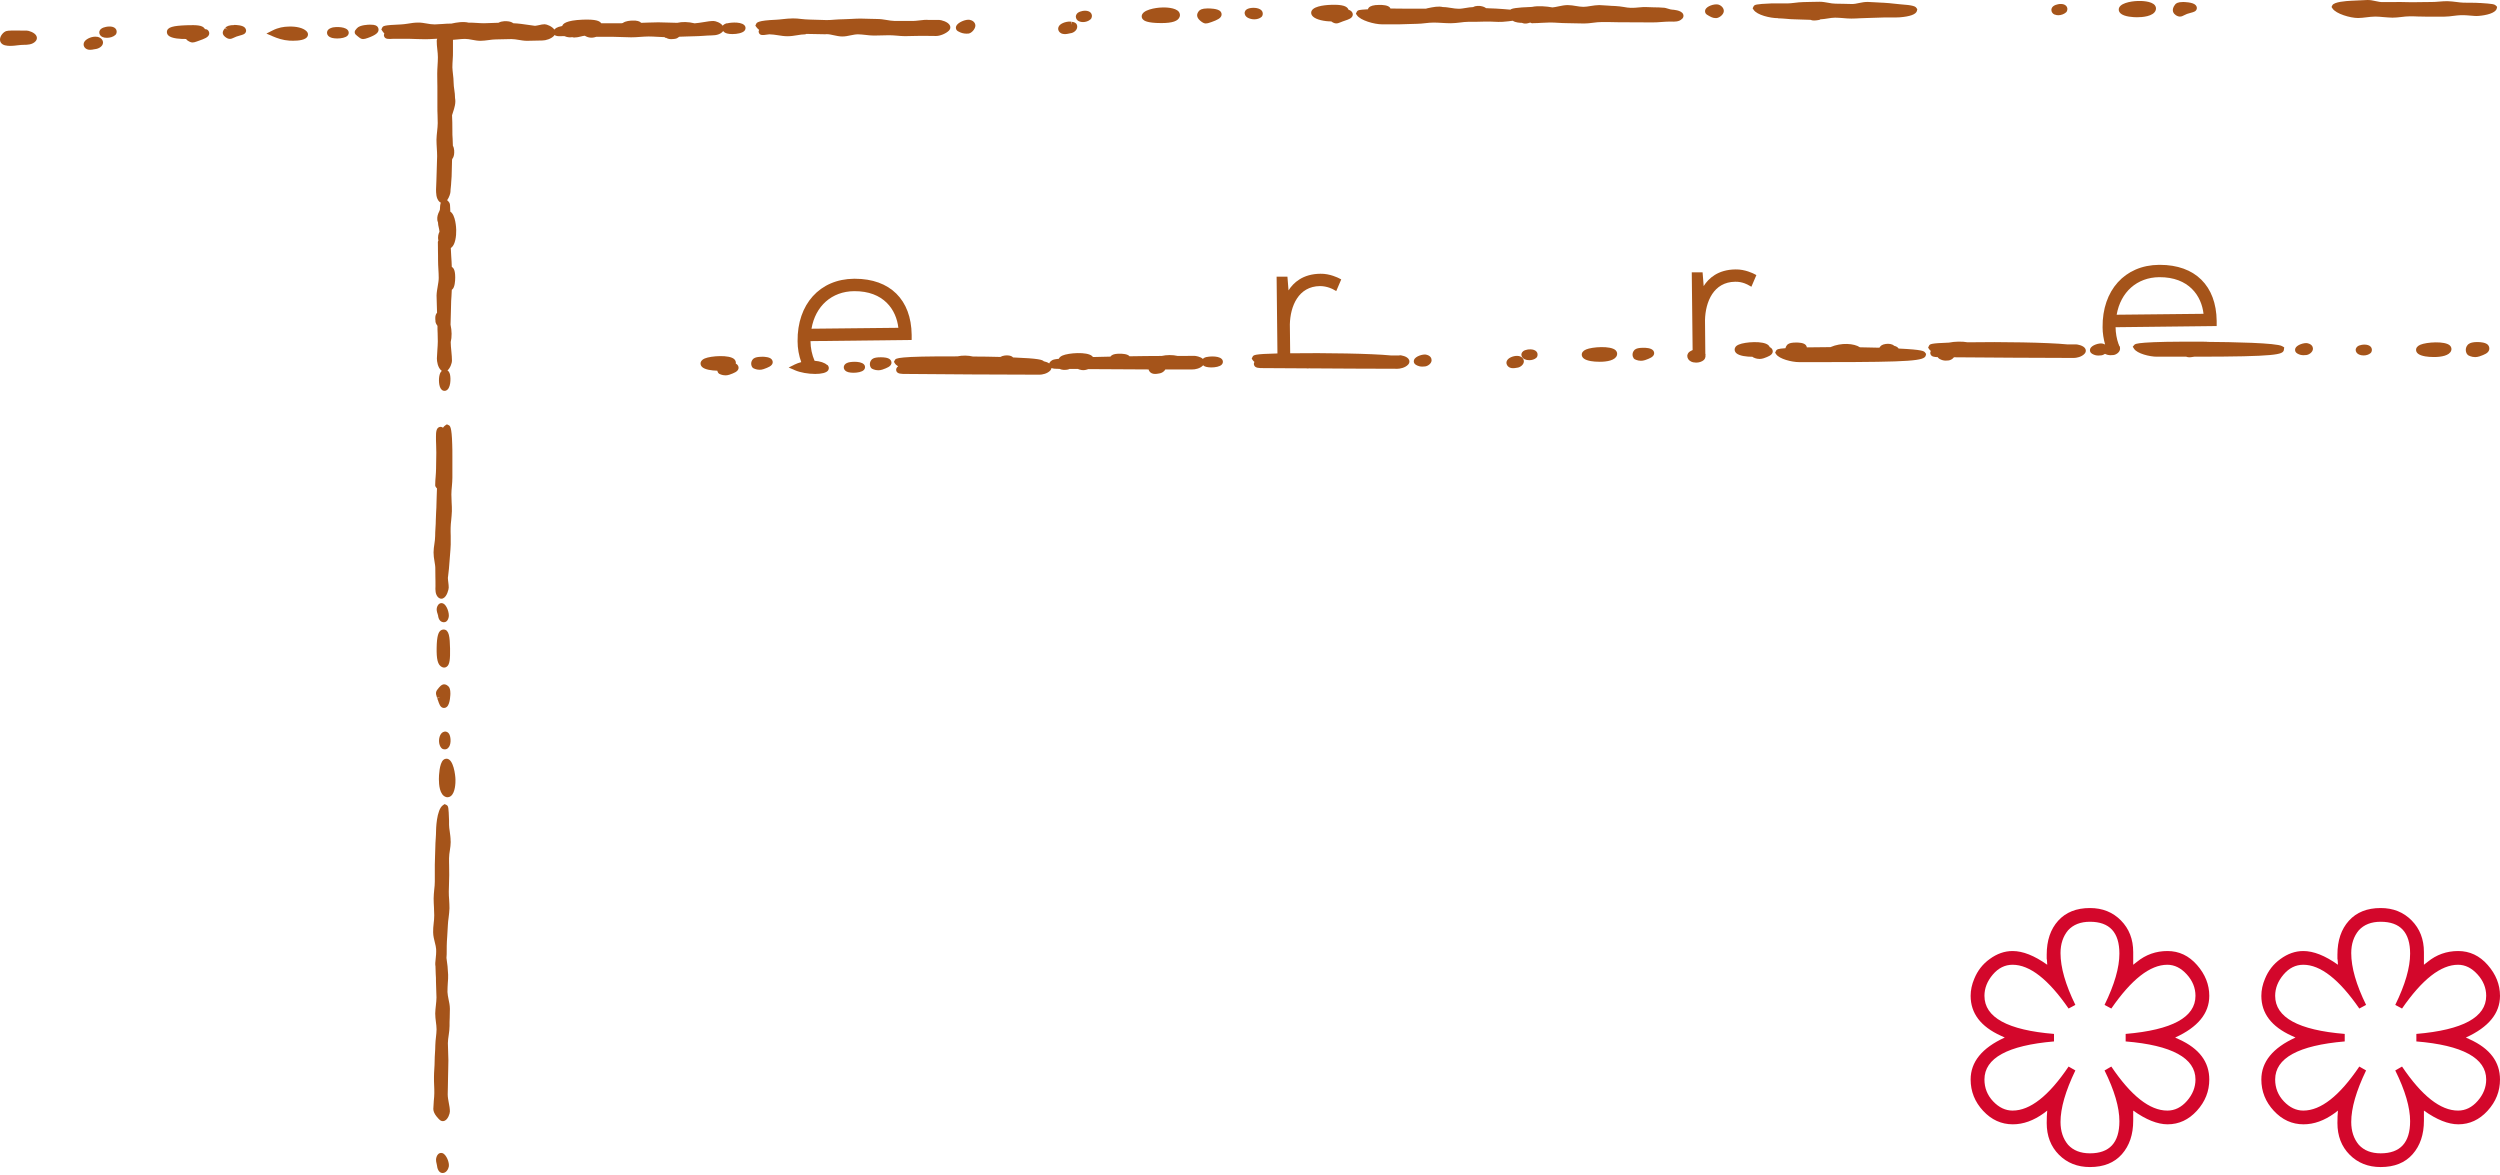 <?xml version="1.0" encoding="UTF-8"?>
<svg xmlns="http://www.w3.org/2000/svg" width="647" height="304" viewBox="0 0 647 304" fill="none">
  <path d="M114.771 161.046H114.814C115.31 161.046 115.892 160.809 116.129 159.688C116.323 158.719 115.655 156.563 114.642 156.154C114.125 155.96 113.607 156.154 113.327 156.649C112.788 157.533 113.069 158.331 113.241 158.848C113.306 159.02 113.349 159.171 113.37 159.279C113.478 160.335 114.017 161.003 114.793 161.025L114.771 161.046Z" fill="#A5541A"></path>
  <path d="M114.511 193.807C114.705 193.893 114.899 193.936 115.115 193.936C115.417 193.936 115.718 193.828 115.955 193.591C116.796 192.815 116.688 191.048 116.387 190.272C116.085 189.453 115.503 189.345 115.266 189.324C115.029 189.324 114.361 189.389 113.929 190.272C113.477 191.221 113.477 192.729 114.231 193.591L114.49 193.785L114.511 193.807Z" fill="#A5541A"></path>
  <path d="M115.589 196.35C115.395 196.35 115.029 196.393 114.705 196.695C113.714 197.643 113.584 200.704 113.584 201.609C113.584 203.096 113.778 205.683 115.352 206.243C115.503 206.308 115.675 206.329 115.826 206.329C116.106 206.329 116.386 206.243 116.645 206.049C117.852 205.165 117.895 202.514 117.874 201.738C117.852 200.618 117.378 196.415 115.589 196.35V196.35Z" fill="#A5541A"></path>
  <path d="M114.555 298.447C114.037 298.253 113.498 298.447 113.197 298.942C112.679 299.826 112.852 300.602 112.981 301.098C113.024 301.227 113.046 301.378 113.067 301.507C113.154 302.499 113.585 303.555 114.511 303.576H114.555C115.481 303.576 116.02 302.585 116.149 301.938C116.365 300.904 115.524 298.813 114.533 298.425L114.555 298.447Z" fill="#A5541A"></path>
  <path d="M116.624 217.752C116.624 216.804 116.494 215.899 116.386 215.123C116.3 214.519 116.214 213.959 116.214 213.442V212.364C116.085 208.959 116.085 208.614 115.524 208.312L115.072 208.096L114.684 208.355C112.895 209.497 112.852 214.972 112.852 215.037C112.852 215.662 112.809 216.33 112.766 217.019C112.722 217.774 112.658 218.571 112.658 219.39C112.658 220.058 112.636 220.77 112.593 221.481C112.572 222.235 112.55 222.99 112.528 223.766C112.528 224.498 112.528 225.231 112.528 225.986C112.528 226.697 112.528 227.408 112.528 228.141C112.528 228.852 112.464 229.542 112.378 230.253C112.313 231.007 112.227 231.762 112.227 232.516C112.227 233.314 112.27 234.089 112.313 234.887C112.356 235.577 112.378 236.245 112.378 236.891C112.378 237.624 112.313 238.335 112.227 239.025C112.141 239.758 112.076 240.534 112.097 241.267C112.097 242.236 112.356 243.163 112.55 243.961C112.701 244.564 112.852 245.146 112.873 245.642C112.916 246.612 112.83 247.452 112.744 248.207C112.658 248.961 112.593 249.565 112.701 250.082C112.701 250.75 112.744 251.418 112.766 252.086C112.809 252.733 112.852 253.401 112.83 254.048C112.83 254.759 112.852 255.47 112.895 256.181C112.938 256.849 112.96 257.496 112.96 258.164C112.96 258.832 112.873 259.479 112.809 260.147C112.722 260.858 112.658 261.57 112.636 262.281C112.636 263.035 112.722 263.768 112.809 264.458C112.895 265.126 112.981 265.772 112.981 266.397C112.981 267.066 112.895 267.712 112.83 268.38C112.744 269.092 112.679 269.803 112.658 270.514C112.658 271.182 112.615 271.85 112.572 272.518C112.528 273.23 112.485 273.919 112.485 274.631C112.485 275.299 112.442 275.967 112.399 276.657C112.356 277.346 112.313 278.058 112.313 278.747C112.313 279.459 112.313 280.148 112.356 280.86C112.378 281.528 112.421 282.196 112.399 282.885C112.399 283.554 112.335 284.222 112.27 284.868C112.205 285.58 112.162 286.291 112.141 287.002C112.141 288.317 113.628 289.675 113.8 289.826C114.037 290.041 114.317 290.149 114.619 290.149C114.792 290.149 114.942 290.106 115.093 290.041C115.955 289.653 116.43 288.188 116.43 287.649C116.43 286.916 116.3 286.162 116.149 285.429C116.02 284.696 115.869 283.963 115.869 283.209C115.869 282.562 115.891 281.873 115.912 281.204C115.912 280.428 115.955 279.609 115.955 278.812C115.955 278.122 115.977 277.433 115.999 276.743C116.02 275.967 116.042 275.191 116.042 274.415C116.042 273.661 116.02 272.906 115.977 272.131C115.955 271.419 115.912 270.708 115.912 269.975C115.912 269.286 116.02 268.596 116.128 267.863C116.236 267.109 116.343 266.333 116.343 265.535C116.343 264.803 116.343 264.091 116.386 263.38C116.408 262.604 116.43 261.85 116.43 261.117C116.43 260.233 116.257 259.414 116.085 258.617C115.955 257.949 115.826 257.302 115.805 256.72C115.805 255.923 115.848 255.147 115.891 254.435C115.955 253.681 115.999 252.948 115.977 252.28C115.912 250.793 115.783 249.349 115.546 247.905C115.611 247.301 115.611 246.612 115.611 245.879C115.611 245.211 115.611 244.456 115.654 243.681L115.74 242.344C115.805 241.396 115.869 240.404 115.912 239.37C115.934 238.745 116.02 238.098 116.106 237.452C116.192 236.676 116.3 235.878 116.322 235.081C116.322 234.327 116.279 233.572 116.236 232.818C116.193 232.128 116.128 231.46 116.149 230.77L116.192 229.175C116.214 228.27 116.236 227.365 116.257 226.46C116.257 225.662 116.257 224.865 116.236 224.089C116.236 223.442 116.193 222.796 116.214 222.149C116.214 221.438 116.322 220.727 116.43 220.037C116.537 219.326 116.645 218.571 116.645 217.838L116.624 217.752Z" fill="#A5541A"></path>
  <path d="M114.491 172.685C114.642 172.728 114.793 172.771 114.943 172.771C115.202 172.771 115.439 172.685 115.633 172.534C116.409 171.974 116.517 170.508 116.474 167.857C116.409 164.904 116.258 162.965 114.836 162.921C114.512 162.921 114.189 163.029 113.93 163.266C113.499 163.676 113.047 164.538 113.004 167.706C112.961 170.357 113.198 172.211 114.491 172.663V172.685Z" fill="#A5541A"></path>
  <path d="M113.327 181.177C113.671 182.233 113.93 182.987 114.62 183.181C114.684 183.181 114.792 183.224 114.9 183.224C115.116 183.224 115.374 183.16 115.654 182.923C116.538 182.19 116.56 179.517 116.56 179.496C116.56 178.504 116.387 177.901 115.978 177.556C114.814 176.543 114.038 177.47 113.607 177.944C112.723 178.978 112.658 179.259 113.111 180.595L113.93 180.466L113.154 180.724L113.305 181.155L113.327 181.177Z" fill="#A5541A"></path>
  <path d="M112.959 130.355C112.959 131.044 112.916 131.734 112.873 132.445C112.83 133.157 112.809 133.868 112.787 134.579C112.787 135.269 112.744 135.959 112.701 136.627C112.658 137.338 112.615 138.071 112.615 138.782C112.615 139.45 112.507 140.118 112.421 140.765C112.313 141.476 112.205 142.23 112.205 142.985C112.205 143.761 112.313 144.515 112.442 145.248C112.55 145.938 112.679 146.584 112.658 147.209C112.658 147.942 112.658 148.653 112.679 149.386C112.679 150.054 112.722 150.744 112.701 151.434V151.735C112.658 152.597 112.615 153.891 113.455 154.645C113.692 154.839 113.951 154.947 114.231 154.947C114.382 154.947 114.533 154.925 114.684 154.839C115.675 154.408 116.128 152.511 116.128 152.08C116.128 151.649 116.085 151.197 116.02 150.722C115.977 150.313 115.912 149.903 115.912 149.559L115.998 148.847C116.128 147.834 116.257 146.606 116.343 145.226C116.386 144.688 116.429 144.127 116.473 143.545C116.537 142.705 116.623 141.821 116.645 140.916C116.667 140.183 116.645 139.45 116.645 138.696C116.623 138.006 116.602 137.316 116.623 136.605C116.623 135.937 116.71 135.269 116.774 134.601C116.839 133.825 116.925 133.07 116.947 132.295C116.947 131.54 116.947 130.764 116.882 130.01C116.861 129.32 116.817 128.652 116.817 127.962C116.817 127.251 116.882 126.54 116.947 125.85C117.011 125.096 117.076 124.363 117.076 123.63C117.076 122.984 117.076 122.359 117.076 121.755C117.076 120.915 117.098 120.096 117.076 119.298V118.07C117.076 116.927 117.076 115.893 117.033 114.966C116.904 110.44 116.473 110.203 116.106 110.03L115.654 109.815L115.266 110.073C115.05 110.203 114.835 110.418 114.641 110.698C114.36 110.483 114.08 110.418 113.757 110.504C112.916 110.742 112.83 111.798 112.83 113.005C112.83 113.716 112.83 114.427 112.873 115.138C112.895 115.806 112.916 116.496 112.916 117.164L112.852 121.324C112.852 122.014 112.787 122.682 112.744 123.372C112.679 124.083 112.636 124.773 112.636 125.354C112.55 125.829 112.83 126.152 113.089 126.389C113.089 126.993 113.046 127.596 113.024 128.199C113.003 128.911 112.981 129.622 112.959 130.333V130.355Z" fill="#A5541A"></path>
  <path d="M26.77 7.136C25.843 7.503 25.692 8.063 25.692 8.365C25.692 8.882 25.994 9.335 26.511 9.572C26.834 9.723 27.222 9.787 27.675 9.787C28.451 9.787 29.313 9.55 29.873 9.033L30.067 8.774C30.304 8.278 30.218 7.74 29.873 7.373C29.119 6.576 27.459 6.878 26.77 7.136V7.136Z" fill="#A5541A"></path>
  <path d="M60.565 6.49C59.444 6.49 58.69 6.727 58.324 7.179L58.949 7.696L58.237 7.287C57.849 7.74 57.138 8.602 58.216 9.507C58.712 9.916 59.121 10.067 59.487 10.067C59.832 10.067 60.156 9.938 60.501 9.766C60.673 9.679 60.888 9.572 61.19 9.464C61.514 9.356 61.837 9.27 62.117 9.184C62.828 8.99 63.453 8.839 63.647 8.214C63.712 8.02 63.755 7.61 63.389 7.179C62.785 6.49 61.126 6.468 60.608 6.446L60.565 6.49Z" fill="#A5541A"></path>
  <path d="M208.569 8.774C209.344 8.774 210.12 8.796 210.896 8.817C211.694 8.839 212.47 8.86 213.138 8.86C213.396 8.903 213.655 8.86 213.914 8.839C214.496 8.839 215.121 8.968 215.767 9.119C216.478 9.27 217.254 9.442 217.987 9.442C218.742 9.442 219.474 9.291 220.164 9.141C220.811 9.011 221.436 8.882 222.018 8.882C222.664 8.882 223.311 8.968 223.957 9.033C224.69 9.119 225.509 9.205 226.134 9.205C226.802 9.205 227.471 9.184 228.16 9.162C228.807 9.141 229.475 9.119 230.122 9.119C230.833 9.119 231.458 9.184 232.104 9.227C232.816 9.291 233.505 9.356 234.217 9.356C234.971 9.335 235.596 9.335 236.286 9.313C237.622 9.27 238.937 9.27 240.273 9.291C240.941 9.291 241.609 9.313 242.277 9.313C243.312 9.313 244.821 8.688 245.597 7.912C245.941 7.546 246.049 7.071 245.855 6.64C245.424 5.606 243.484 5.153 243.032 5.153C242.579 5.153 242.17 5.153 241.717 5.153C241.2 5.153 240.683 5.153 240.208 5.153C239.562 5.089 238.872 5.175 238.139 5.261C237.385 5.347 236.609 5.455 235.79 5.412C235.079 5.39 234.324 5.39 233.527 5.412C232.837 5.412 232.148 5.412 231.415 5.412C230.811 5.412 230.165 5.283 229.475 5.175C228.699 5.046 227.902 4.916 227.061 4.916C226.436 4.916 225.789 4.895 225.143 4.873C224.324 4.852 223.505 4.83 222.686 4.808C221.953 4.808 221.155 4.852 220.401 4.895C219.711 4.938 218.936 4.959 218.31 4.981C217.448 4.981 216.759 5.046 215.983 5.089C215.293 5.153 214.603 5.196 213.935 5.196C213.224 5.196 212.491 5.175 211.801 5.132C211.047 5.089 210.271 5.067 209.582 5.067C208.849 5.067 208.116 4.981 207.405 4.916C206.672 4.83 205.917 4.744 205.206 4.765C204.258 4.765 203.353 4.873 202.512 4.959C201.909 5.024 201.348 5.089 200.809 5.11C196.111 5.304 195.874 5.843 195.701 6.166L195.486 6.64L195.766 7.028C195.852 7.158 196.089 7.438 196.456 7.74C196.348 7.934 196.283 8.171 196.391 8.451C196.65 9.227 197.447 9.119 198.568 8.947C198.805 8.903 198.999 8.882 199.107 8.882C199.818 8.882 200.551 9.011 201.327 9.119C202.124 9.248 202.943 9.378 203.805 9.378C204.711 9.378 205.486 9.248 206.284 9.119C207.038 8.99 207.771 8.882 208.482 8.882L208.569 8.774Z" fill="#A5541A"></path>
  <path d="M6.876 7.912C6.509 7.912 6.014 7.912 5.496 7.912C3.514 7.89 2.199 7.869 1.638 8.041C0.884 8.257 -0.021 9.313 0 10.261C0 10.973 0.496 11.533 1.294 11.727C1.746 11.835 2.199 11.878 2.651 11.878C3.276 11.878 3.901 11.813 4.527 11.727C5.108 11.662 5.69 11.598 6.272 11.598C6.962 11.598 8.428 11.598 9.247 10.628C9.57 10.261 9.635 9.766 9.441 9.335C9.01 8.386 7.372 7.912 6.876 7.912V7.912Z" fill="#A5541A"></path>
  <path d="M25.088 9.529C24.032 9.335 22.48 9.916 21.898 10.714C21.596 11.145 21.553 11.662 21.79 12.093C22.157 12.74 22.76 12.891 23.321 12.891C23.687 12.891 24.053 12.826 24.334 12.761C24.484 12.74 24.614 12.697 24.721 12.697C25.39 12.632 26.64 12.072 26.661 11.037C26.661 10.283 26.058 9.679 25.088 9.507V9.529Z" fill="#A5541A"></path>
  <path d="M247.968 8.106C248.679 8.516 249.368 8.71 250.123 8.71C250.295 8.71 250.468 8.71 250.64 8.688C251.438 8.602 252.407 7.503 252.429 6.64C252.429 5.8 251.696 5.261 250.963 5.132C249.929 4.938 247.817 5.8 247.45 6.791C247.256 7.309 247.45 7.847 247.968 8.128V8.106Z" fill="#A5541A"></path>
  <path d="M435.393 4.83C435.694 4.485 435.781 4.033 435.587 3.645C435.112 2.589 432.849 2.502 432.785 2.502C432.504 2.502 432.181 2.395 431.815 2.287C431.341 2.136 430.78 1.964 430.306 1.985C429.66 1.92 428.905 1.899 428.065 1.899C427.483 1.899 426.858 1.877 426.189 1.834C425.5 1.791 424.832 1.856 424.12 1.92C423.452 1.985 422.763 2.05 422.073 2.028C421.491 2.028 420.887 1.92 420.262 1.813C419.53 1.705 418.775 1.576 417.978 1.554C417.353 1.554 416.728 1.489 416.081 1.446C415.348 1.382 414.616 1.338 413.883 1.317C413.171 1.317 412.374 1.446 411.663 1.554C410.995 1.662 410.391 1.77 409.788 1.77C409.163 1.77 408.538 1.662 407.869 1.554C407.18 1.446 406.468 1.317 405.757 1.317H405.714C404.895 1.317 404.119 1.489 403.386 1.64C402.761 1.77 402.158 1.899 401.77 1.92C400.304 1.64 397.998 1.446 396.468 1.791C392.222 1.942 391.23 2.201 390.886 2.502C390.368 2.438 389.765 2.395 389.118 2.351C387.89 2.265 386.446 2.158 385.023 2.136C384.872 2.093 384.743 2.093 384.614 2.136C384.29 1.856 383.838 1.683 383.256 1.576C383.019 1.532 381.963 1.403 381.251 1.834C380.626 1.834 380.001 1.964 379.398 2.05C378.73 2.158 378.04 2.287 377.437 2.265C376.812 2.265 376.186 2.158 375.518 2.05C374.786 1.942 374.031 1.813 373.449 1.834C372.264 1.532 370.884 1.834 369.419 2.136L369.031 2.244H367.091C366.035 2.244 365 2.244 364.009 2.244C363.168 2.244 362.349 2.244 361.574 2.222C360.97 2.222 360.388 2.201 359.849 2.201C359.806 2.114 359.763 2.028 359.698 1.942C359.203 1.36 357.931 1.252 356.897 1.274C355.517 1.274 354.612 1.532 354.224 2.007C354.116 2.136 354.052 2.265 354.008 2.416H353.793C351.745 2.545 351.379 2.567 351.12 3.084L350.905 3.537L351.163 3.925C352.047 5.283 355.69 6.296 357.651 6.296H357.716C358.448 6.296 359.246 6.296 360.065 6.296H362.155C362.845 6.296 363.578 6.274 364.311 6.231C365.065 6.209 365.841 6.166 366.617 6.166C367.371 6.166 368.126 6.08 368.902 5.994C369.613 5.908 370.346 5.843 371.057 5.843C371.768 5.843 372.479 5.886 373.191 5.929C373.967 5.972 374.721 6.015 375.497 6.015C376.316 6.015 377.113 5.908 377.911 5.822C378.6 5.735 379.269 5.649 379.937 5.649H381.704C382.631 5.628 383.536 5.606 384.398 5.584C385.174 5.563 385.928 5.584 386.64 5.628C387.437 5.671 388.17 5.692 388.881 5.649C389.916 5.563 390.799 5.477 391.511 5.369C392.2 5.865 393.45 5.908 393.795 5.908C393.838 5.908 393.903 5.929 393.989 5.951C394.722 6.253 395.369 6.037 395.8 5.908C395.886 5.886 395.951 5.865 396.015 5.843C396.188 5.951 396.511 6.08 396.856 5.994C397.567 5.994 398.278 5.951 398.968 5.908C399.679 5.865 400.455 5.843 401.123 5.822C401.856 5.822 402.567 5.865 403.3 5.908C404.055 5.951 404.809 5.994 405.563 5.994C406.296 5.994 407.007 6.015 407.74 6.037C408.494 6.037 409.249 6.08 409.982 6.08C410.693 6.08 411.555 5.994 412.309 5.886C413.042 5.8 413.84 5.692 414.422 5.714H416.555C417.31 5.735 418.086 5.757 418.84 5.757L427.698 5.8C428.453 5.8 429.207 5.757 429.983 5.692C430.694 5.649 431.427 5.584 432.138 5.584H432.505C433.345 5.628 434.617 5.671 435.349 4.83H435.393Z" fill="#A5541A"></path>
  <path d="M326.486 4.377L326.68 4.119C326.917 3.601 326.83 3.063 326.464 2.675C325.71 1.899 323.921 1.899 323.016 2.244C322.218 2.545 322.11 3.127 322.11 3.343C322.11 3.601 322.197 4.27 323.102 4.679C323.533 4.873 324.072 5.002 324.611 5.002C325.3 5.002 325.99 4.808 326.486 4.377V4.377Z" fill="#A5541A"></path>
  <path d="M344.483 5.541H344.526C345.065 5.929 345.453 6.059 345.841 6.059C346.229 6.059 346.509 5.929 346.897 5.778C347.07 5.714 347.264 5.628 347.501 5.541L347.996 5.369C349.096 5.003 349.871 4.722 350.065 4.011C350.13 3.817 350.152 3.408 349.807 2.998C349.613 2.783 349.333 2.61 348.988 2.502C348.945 2.395 348.88 2.287 348.815 2.179C348.47 1.726 347.673 1.123 344.44 1.252C342.543 1.317 339.375 1.683 339.332 3.278C339.332 3.537 339.397 3.903 339.785 4.27C340.647 5.11 342.781 5.541 344.526 5.541H344.483Z" fill="#A5541A"></path>
  <path d="M441.86 3.86L442.075 3.989C442.743 4.377 443.282 4.679 443.972 4.679C444.058 4.679 444.166 4.679 444.252 4.679C444.985 4.593 446.105 3.774 446.127 2.847C446.127 1.942 445.265 1.295 444.618 1.166C443.627 0.972 441.687 1.575 441.321 2.545C441.17 2.955 441.278 3.537 441.86 3.86V3.86Z" fill="#A5541A"></path>
  <path d="M95.719 6.382C95.46 6.382 93.111 6.425 92.378 7.309L92.162 7.567C92.011 7.74 91.774 7.977 91.796 8.386C91.817 8.796 92.098 9.011 92.421 9.27L92.636 9.442C93.175 9.895 93.52 10.11 93.973 10.11C94.296 10.11 94.684 10.003 95.223 9.809C97.4 9.033 97.809 8.429 97.938 7.955C98.025 7.589 97.938 7.222 97.701 6.921C97.486 6.684 97.162 6.36 95.719 6.382V6.382Z" fill="#A5541A"></path>
  <path d="M279.285 5.52C279.565 5.649 279.91 5.714 280.276 5.714C280.944 5.714 281.698 5.498 282.259 4.981L282.453 4.722C282.69 4.205 282.625 3.666 282.259 3.278C281.591 2.567 280.211 2.739 279.5 3.019C278.595 3.364 278.444 3.946 278.422 4.27C278.422 4.808 278.724 5.283 279.263 5.52H279.285Z" fill="#A5541A"></path>
  <path d="M74.66 6.878C73.431 6.921 72.073 7.093 70.478 7.912L68.948 8.688L70.543 9.378C71.729 9.895 73.194 10.412 74.918 10.52C75.177 10.52 75.522 10.542 75.888 10.542C77.289 10.542 79.186 10.348 79.617 9.356C79.811 8.904 79.703 8.429 79.294 8.041C78.432 7.222 76.707 6.791 74.638 6.878H74.66Z" fill="#A5541A"></path>
  <path d="M85.869 7.179C84.468 7.567 84.619 8.537 84.662 8.731C84.748 9.097 85.028 9.572 85.912 9.809C86.278 9.895 86.753 9.96 87.248 9.96C88.283 9.96 89.447 9.744 89.942 9.227C90.223 8.925 90.33 8.537 90.201 8.149C89.77 6.834 86.925 6.878 85.869 7.158V7.179Z" fill="#A5541A"></path>
  <path d="M300.493 5.972H300.536C303.445 5.972 304.911 5.455 305.299 4.334C305.45 3.903 305.364 3.451 305.105 3.084C304.221 1.899 301.441 1.899 300.622 1.942C299.199 1.985 295.514 2.502 295.471 4.205C295.471 4.528 295.578 4.83 295.837 5.067C296.053 5.283 296.721 5.972 300.514 5.972H300.493Z" fill="#A5541A"></path>
  <path d="M312.131 6.059C312.519 6.059 312.972 5.908 313.575 5.692C315.041 5.175 315.925 4.722 316.118 3.989C316.205 3.623 316.118 3.257 315.86 2.955C315.192 2.179 312.972 2.179 312.541 2.179C311.01 2.179 310.536 2.567 310.299 2.826C309.566 3.688 309.674 4.528 310.579 5.326C311.204 5.865 311.635 6.08 312.11 6.08L312.131 6.059Z" fill="#A5541A"></path>
  <path d="M53.042 7.546C53.042 7.546 52.956 7.373 52.891 7.309C52.309 6.533 50.887 6.447 48.322 6.533C44.938 6.662 43.214 6.964 43.192 8.279C43.192 8.623 43.322 8.947 43.58 9.184C44.421 10.003 46.813 10.111 48.171 10.089C48.236 10.218 48.344 10.348 48.494 10.455C49.055 10.843 49.464 10.994 49.852 10.994C50.176 10.994 50.499 10.886 50.93 10.736L51.533 10.52C52.87 10.046 53.904 9.679 54.12 8.882C54.206 8.537 54.12 8.171 53.861 7.869C53.624 7.589 53.301 7.546 53.042 7.546V7.546Z" fill="#A5541A"></path>
  <path d="M460.136 4.744H460.222C460.782 4.744 461.472 4.808 462.118 4.852C462.873 4.916 463.692 5.002 464.489 5.002C465.157 5.002 465.804 5.024 466.494 5.067C467.162 5.11 467.852 5.132 468.541 5.132C468.843 5.261 469.166 5.304 469.468 5.304C469.813 5.304 470.136 5.261 470.416 5.218L470.697 5.175C470.826 5.175 470.977 5.11 471.128 5.002C471.753 4.981 472.356 4.873 472.96 4.787C473.649 4.679 474.296 4.571 474.921 4.571C475.589 4.571 476.257 4.636 476.925 4.679C477.658 4.744 478.369 4.808 479.102 4.808C479.9 4.808 480.676 4.765 481.43 4.722C482.055 4.701 482.658 4.658 483.262 4.658C484.728 4.636 486.15 4.593 487.443 4.528C488.133 4.507 488.823 4.528 489.448 4.528C490.245 4.528 490.978 4.528 491.646 4.485C494.319 4.27 495.806 3.731 496.086 2.869L496.194 2.394L495.978 2.071C495.698 1.662 495.224 1.338 491.668 1.101C491.215 1.08 490.719 1.015 490.202 0.95C489.383 0.864 488.478 0.756 487.508 0.713C486.969 0.713 486.43 0.649 485.848 0.627C485.051 0.584 484.21 0.519 483.348 0.498C482.594 0.498 481.839 0.627 481.128 0.778C480.46 0.929 479.813 1.058 479.188 1.037L477.443 0.994C476.645 0.994 475.848 0.95 475.05 0.95C474.425 0.95 473.8 0.843 473.111 0.713C472.399 0.584 471.666 0.455 470.912 0.455C470.093 0.455 469.296 0.476 468.52 0.498C467.916 0.498 467.334 0.519 466.752 0.541C465.955 0.541 465.157 0.649 464.403 0.735C463.778 0.8 463.175 0.886 462.593 0.886C461.86 0.886 461.149 0.886 460.48 0.886C459.748 0.886 459.058 0.864 458.411 0.886C454.273 1.058 454.058 1.209 453.799 1.705L453.583 2.157L453.842 2.545C454.704 3.882 458.11 4.701 460.136 4.701V4.744Z" fill="#A5541A"></path>
  <path d="M275.535 8.839C275.945 8.839 276.333 8.753 276.634 8.688C276.785 8.645 276.936 8.623 277.044 8.602C277.755 8.537 278.768 7.891 278.79 6.921C278.79 6.425 278.574 5.8 277.475 5.649L277.195 6.425L277.346 5.627C276.354 5.433 274.652 5.886 274.091 6.705C273.811 7.115 273.768 7.61 274.005 8.02C274.371 8.645 274.953 8.817 275.535 8.817V8.839Z" fill="#A5541A"></path>
  <path d="M188.114 6.015C187.554 6.166 187.231 6.403 187.037 6.662C186.519 5.865 185.162 5.433 184.666 5.433C183.868 5.433 183.049 5.563 182.187 5.714C181.347 5.843 180.463 5.994 179.773 6.037C178.114 5.627 176.54 5.606 175.269 5.908C174.514 5.908 173.717 5.886 172.941 5.843C172.079 5.8 171.217 5.778 170.355 5.778C169.471 5.778 168.609 5.821 167.725 5.843C167.122 5.843 166.518 5.886 165.936 5.908C165.57 5.498 164.837 5.283 163.738 5.326C163.178 5.326 161.863 5.412 161.195 5.951C161.087 5.951 160.979 5.994 160.893 6.015C159.945 6.015 159.039 6.015 158.156 6.015C157.25 6.015 156.41 6.015 155.591 6.015L155.548 5.951C155.16 5.455 154.298 4.959 150.806 5.089C146.474 5.261 145.655 6.166 145.504 6.727C144.771 6.856 144.276 7.05 144.017 7.201C143.888 7.287 143.651 7.438 143.457 7.653C142.918 6.834 141.474 6.274 140.956 6.274C140.461 6.274 140.008 6.382 139.555 6.49C139.146 6.576 138.736 6.662 138.456 6.684C137.961 6.64 137.379 6.554 136.754 6.446C135.547 6.274 134.189 6.059 132.831 6.015C132.594 5.821 132.206 5.627 131.645 5.541C131.128 5.455 129.813 5.39 129.038 5.886C128.477 5.886 127.831 5.908 127.227 5.951C126.581 5.994 125.934 6.015 125.244 6.015C124.598 6.015 123.973 5.972 123.326 5.929C122.593 5.886 121.839 5.843 121.278 5.865C119.921 5.52 118.175 5.8 116.839 6.102C116.041 6.102 115.265 6.145 114.489 6.209C113.821 6.253 113.153 6.296 112.506 6.317C111.795 6.317 111.084 6.209 110.394 6.08C109.661 5.951 108.885 5.821 108.174 5.843C107.226 5.843 106.342 5.994 105.545 6.123C104.941 6.209 104.381 6.296 103.864 6.317C99.251 6.511 99.144 6.705 98.906 7.179L98.691 7.632L98.95 8.02C99.036 8.149 99.208 8.408 99.467 8.666C99.359 8.86 99.316 9.097 99.402 9.378C99.661 10.197 100.631 10.111 101.665 10.046C101.795 10.046 101.989 10.046 101.967 10.046H106.04C106.709 10.046 107.377 10.089 108.045 10.111C108.735 10.132 109.424 10.154 110.114 10.154C110.761 10.154 111.515 10.111 112.248 10.067C112.55 10.067 112.851 10.024 113.153 10.024C113.067 10.24 113.024 10.391 113.024 10.563C113.024 11.318 113.088 12.072 113.175 12.805C113.261 13.516 113.325 14.184 113.325 14.831C113.325 15.542 113.282 16.232 113.239 16.943C113.196 17.654 113.153 18.387 113.153 19.098C113.153 19.831 113.153 20.542 113.175 21.275C113.175 21.986 113.218 22.676 113.196 23.366C113.196 24.098 113.196 24.831 113.196 25.542C113.196 26.232 113.196 26.922 113.196 27.611C113.196 28.344 113.196 29.077 113.239 29.81C113.261 30.5 113.282 31.189 113.282 31.879C113.282 32.569 113.196 33.258 113.131 33.948C113.045 34.681 112.981 35.414 112.959 36.147C112.959 36.879 113.002 37.612 113.045 38.345C113.088 39.035 113.131 39.724 113.131 40.414C113.131 41.104 113.088 41.793 113.067 42.505C113.045 43.237 113.002 43.97 113.002 44.681C113.002 45.393 112.959 46.083 112.937 46.794C112.894 47.505 112.873 48.238 112.851 48.992C112.851 49.833 112.83 51.406 113.735 52.225C113.843 52.311 113.95 52.398 114.08 52.441C113.929 52.893 113.864 53.497 113.843 54.273C113.8 54.359 113.756 54.467 113.713 54.617C113.261 55.501 113.11 56.148 113.175 56.859C113.175 57.031 113.218 57.269 113.347 57.527C113.347 58.023 113.455 58.475 113.563 58.928C113.649 59.294 113.713 59.639 113.735 59.984C113.498 60.437 113.218 61.256 113.455 62.247C113.369 62.398 113.282 62.614 113.325 62.851C113.325 63.605 113.325 64.359 113.347 65.114C113.347 65.847 113.39 66.601 113.369 67.355C113.369 68.131 113.412 68.929 113.455 69.705C113.498 70.437 113.541 71.192 113.541 71.924C113.541 72.614 113.412 73.326 113.282 74.08C113.153 74.856 113.002 75.653 112.981 76.494C112.981 77.27 113.002 78.046 113.045 78.822C113.088 79.533 113.11 80.222 113.11 80.934C112.528 81.58 112.636 82.507 112.7 83.046V83.261C112.765 83.692 113.024 84.08 113.218 84.339C113.218 84.964 113.218 85.611 113.261 86.236C113.282 86.947 113.304 87.658 113.304 88.391C113.304 89.102 113.239 89.792 113.196 90.503C113.131 91.258 113.088 92.012 113.067 92.766C113.067 93.542 113.282 95.073 114.188 95.87C114.252 95.913 114.317 95.935 114.36 95.978C114.123 96.172 113.907 96.473 113.778 96.969C113.476 98.025 113.519 100.116 114.274 100.827C114.489 101.043 114.748 101.15 115.028 101.15C115.136 101.15 115.244 101.15 115.351 101.107C116.688 100.698 116.709 97.918 116.451 96.883C116.3 96.323 116.063 96.021 115.804 95.87C116.558 95.245 116.968 93.865 116.968 93.413C116.968 92.637 116.903 91.84 116.817 90.977C116.731 90.115 116.645 89.232 116.645 88.52C116.968 87.227 116.946 85.611 116.601 84.016C116.601 83.24 116.623 82.464 116.666 81.666C116.688 80.804 116.731 79.942 116.731 79.08C116.731 78.283 116.774 77.507 116.839 76.709C116.882 76.127 116.903 75.567 116.925 74.985C116.968 74.963 117.011 74.92 117.054 74.899C117.701 74.36 117.808 72.722 117.808 71.795C117.808 69.812 117.313 69.381 117.14 69.23C117.076 69.166 116.989 69.123 116.925 69.079C116.903 68.131 116.839 67.183 116.774 66.256C116.731 65.545 116.688 64.855 116.666 64.187C116.709 64.165 116.774 64.122 116.817 64.079C117.808 63.325 118.11 61.148 118.067 59.51C118.067 59.079 117.916 55.587 116.537 54.768C116.537 54.488 116.515 54.23 116.515 54.014C116.494 53.173 116.472 52.742 116.278 52.441C116.106 52.16 115.912 51.966 115.718 51.816C116.257 51.083 116.58 50.005 116.58 49.617C116.58 49.251 116.623 48.884 116.666 48.496C116.709 48.022 116.774 47.548 116.774 47.139C116.882 46.233 116.903 45.177 116.925 43.949C116.946 43.13 116.968 42.224 116.989 41.449C117.011 41.341 117.033 41.233 117.033 41.147C117.227 40.91 117.42 40.565 117.507 40.005C117.593 39.444 117.614 38.388 117.205 37.72C117.205 37.116 117.183 36.513 117.14 35.888C117.097 35.22 117.054 34.552 117.076 33.862C117.076 33.129 117.076 32.396 117.054 31.642C117.033 30.974 117.011 30.306 116.989 29.831C117.054 29.573 117.14 29.314 117.248 29.012C117.593 27.956 118.024 26.642 117.765 25.392C117.765 24.637 117.679 23.904 117.571 23.215C117.485 22.59 117.399 22.008 117.399 21.426C117.399 20.672 117.313 19.917 117.227 19.184C117.162 18.581 117.097 17.999 117.076 17.439C117.076 16.727 117.119 16.059 117.162 15.412C117.205 14.723 117.248 14.055 117.227 13.451C117.227 12.675 117.227 11.986 117.227 11.361C117.227 10.973 117.227 10.628 117.227 10.305C117.636 10.283 118.046 10.24 118.455 10.197C119.08 10.132 119.705 10.067 120.33 10.067C120.912 10.067 121.559 10.175 122.227 10.305C122.916 10.434 123.628 10.563 124.382 10.563C125.029 10.563 125.826 10.455 126.494 10.369C127.141 10.283 127.766 10.197 128.369 10.197C128.369 10.197 128.413 10.197 128.434 10.197C129.102 10.197 129.77 10.175 130.439 10.154C131.085 10.132 131.732 10.111 132.378 10.111C132.982 10.111 133.585 10.218 134.253 10.326C134.943 10.434 135.654 10.563 136.387 10.563C137.077 10.563 137.745 10.542 138.435 10.52C139.081 10.498 139.749 10.477 140.396 10.477C141.215 10.477 142.702 10.067 143.457 9.184C143.5 9.141 143.5 9.076 143.521 9.033C143.931 9.421 144.707 9.399 145.483 9.356H146.086C146.97 9.744 147.638 9.679 148.09 9.615C148.22 9.658 148.543 9.766 148.888 9.679C149.405 9.679 149.879 9.55 150.332 9.442C150.677 9.356 151.022 9.27 151.345 9.248C152.229 9.787 153.177 9.895 154.147 9.572C154.211 9.572 154.255 9.55 154.319 9.529H158.759C159.514 9.529 160.268 9.572 161.001 9.593C161.777 9.636 162.553 9.658 163.328 9.658C164.04 9.658 164.902 9.615 165.678 9.55C166.41 9.507 167.143 9.442 167.876 9.442C168.695 9.442 169.385 9.485 170.139 9.529C170.764 9.572 171.389 9.593 172.014 9.615L172.122 9.809L172.316 9.744C172.726 10.003 173.178 10.132 173.674 10.132C174.04 10.132 174.407 10.089 174.708 10.046C175.118 10.003 175.506 9.744 175.786 9.507C176.411 9.507 177.036 9.464 177.661 9.442C178.372 9.421 179.062 9.378 179.773 9.378H179.816C180.549 9.378 181.325 9.313 182.08 9.27C182.769 9.227 183.48 9.162 184.17 9.162C185.506 9.162 186.498 8.817 187.08 8.128C187.101 8.085 187.101 8.041 187.145 8.02C187.317 8.278 187.619 8.516 188.158 8.666C188.524 8.774 189.02 8.817 189.558 8.817C190.744 8.817 192.102 8.559 192.641 7.998C192.921 7.697 193.007 7.309 192.899 6.942C192.425 5.52 189.192 5.778 188.244 6.037L188.114 6.015Z" fill="#A5541A"></path>
  <path d="M646.031 1.575C645.665 1.037 645.018 0.994 641.979 0.778H641.721C641.053 0.713 640.32 0.713 639.544 0.713C638.919 0.713 638.251 0.713 637.561 0.692C636.979 0.67 636.397 0.606 635.772 0.519C635.018 0.433 634.22 0.325 633.423 0.304C632.733 0.304 632 0.347 631.267 0.412C630.599 0.476 629.974 0.519 629.263 0.519C628.53 0.519 627.797 0.519 627.043 0.541C626.396 0.541 625.75 0.584 625.103 0.562H623.422C622.668 0.541 621.914 0.519 621.159 0.519C620.232 0.519 619.262 0.519 618.357 0.541H616.805C616.051 0.562 615.469 0.433 614.801 0.282C614.09 0.131 613.422 -0.019 612.646 0.002C611.633 0.024 610.684 0.088 609.822 0.131L608.486 0.196C607.171 0.261 604.068 0.476 603.615 1.36L603.399 1.813L603.658 2.2C604.563 3.58 608.249 4.658 610.232 4.658H610.296C610.965 4.658 611.654 4.571 612.387 4.485C613.141 4.399 613.939 4.291 614.736 4.291C615.404 4.291 616.094 4.356 616.784 4.42C617.56 4.485 618.357 4.55 619.176 4.571C619.931 4.571 620.706 4.485 621.461 4.399C622.172 4.313 622.905 4.226 623.616 4.226C624.349 4.226 625.039 4.226 625.75 4.27C626.526 4.291 627.302 4.313 628.056 4.313C628.767 4.313 629.479 4.313 630.168 4.313C630.966 4.313 631.742 4.334 632.518 4.313C633.38 4.313 634.22 4.205 635.039 4.097C635.707 4.011 636.332 3.946 636.957 3.925C637.733 3.903 638.488 3.968 639.242 4.032C640.018 4.097 640.772 4.183 641.462 4.119C643.402 3.968 645.794 3.407 646.139 2.265L646.247 1.813L646.031 1.489V1.575Z" fill="#A5541A"></path>
  <path d="M531.735 3.752C532.015 3.882 532.36 3.946 532.683 3.946C533.395 3.946 534.171 3.666 534.709 3.192L534.903 2.933C535.14 2.416 535.076 1.877 534.709 1.511C534.063 0.821 532.726 0.994 531.994 1.274C531.067 1.64 530.895 2.222 530.895 2.545C530.895 3.084 531.196 3.537 531.714 3.774L531.735 3.752Z" fill="#A5541A"></path>
  <path d="M553.051 4.464C554.323 4.464 557.34 4.291 557.901 2.632C558.051 2.201 557.965 1.77 557.707 1.403C556.823 0.218 553.999 0.218 553.137 0.261C551.37 0.326 548.353 0.864 548.331 2.459C548.331 2.696 548.396 3.063 548.741 3.408C549.689 4.378 552.275 4.464 553.051 4.464Z" fill="#A5541A"></path>
  <path d="M563.03 3.882C563.482 4.183 563.849 4.291 564.172 4.291C564.603 4.291 564.926 4.119 565.25 3.946C565.444 3.839 565.681 3.731 566.004 3.601C566.349 3.494 566.672 3.407 566.952 3.321C567.685 3.127 568.31 2.976 568.504 2.351C568.569 2.157 568.612 1.748 568.245 1.338C567.534 0.519 565.077 0.519 564.969 0.519C563.59 0.519 563.159 0.886 562.943 1.144C562.361 1.856 562.297 2.438 562.34 2.804C562.383 3.106 562.534 3.537 563.03 3.86V3.882Z" fill="#A5541A"></path>
  <path d="M449.057 72.916C450.954 72.851 452.463 73.757 452.484 73.778L453.26 74.209L454.553 71.192L453.885 70.847C453.885 70.847 451.622 69.662 449.165 69.726C444.596 69.769 442.16 72.054 440.91 74.037L440.63 70.481H437.828L438.065 91.947L441.341 91.883L441.255 82.852C441.363 78.089 443.475 72.981 449.057 72.916V72.916Z" fill="#A5541A"></path>
  <path d="M548.266 89.016C547.792 87.68 547.533 86.214 547.512 84.684L573.677 84.382V83.067C573.569 73.951 568.095 68.541 558.978 68.541C558.892 68.541 558.805 68.541 558.741 68.541C549.904 68.627 544.042 75.136 544.149 84.705C544.149 86.257 544.408 87.744 544.796 89.167C544.602 89.059 544.387 88.973 544.106 88.908C543.201 88.736 541.283 89.339 540.938 90.266C540.766 90.762 540.938 91.279 541.434 91.559C542.037 91.926 542.576 92.012 543.05 92.012C543.309 92.012 543.546 91.99 543.783 91.969C544.473 91.904 545.486 91.236 545.507 90.352C545.507 90.288 545.507 90.223 545.486 90.137L548.654 90.094L548.288 89.038L548.266 89.016ZM570.25 81.214L547.792 81.451C548.826 75.567 553.051 71.795 558.805 71.731C566.521 71.687 569.754 76.602 570.272 81.214H570.25Z" fill="#A5541A"></path>
  <path d="M197.146 92.335C195.379 92.335 194.948 92.831 194.819 93.003C194.237 93.693 194.345 94.555 194.711 95.073L194.948 95.288C194.948 95.288 195.681 95.698 196.564 95.698C196.888 95.698 197.254 95.654 197.621 95.525C198.892 95.073 199.733 94.728 199.948 93.995C200.035 93.65 199.948 93.284 199.69 92.982C199.215 92.421 197.965 92.314 197.125 92.314L197.146 92.335Z" fill="#A5541A"></path>
  <path d="M369.118 91.775C368.212 91.603 366.294 92.206 365.949 93.133C365.777 93.629 365.949 94.146 366.445 94.426C367.049 94.771 367.587 94.879 368.061 94.879C368.32 94.879 368.557 94.857 368.794 94.835C369.484 94.771 370.497 94.103 370.497 93.219C370.497 92.659 370.152 92.012 369.118 91.796V91.775Z" fill="#A5541A"></path>
  <path d="M437.785 90.74C436.794 91.128 436.686 91.818 436.665 92.098C436.665 92.723 437.031 93.284 437.678 93.585C438.044 93.758 438.497 93.844 438.971 93.844C439.682 93.844 440.436 93.629 440.975 93.154L441.234 92.788C441.514 92.184 441.406 91.559 440.975 91.107C440.199 90.288 438.604 90.396 437.742 90.719L437.785 90.74Z" fill="#A5541A"></path>
  <path d="M227.838 92.465C226.07 92.465 225.661 92.96 225.532 93.133C224.95 93.822 225.057 94.685 225.424 95.202L225.661 95.417C225.661 95.417 226.394 95.827 227.277 95.827C227.601 95.827 227.967 95.784 228.355 95.654C229.627 95.202 230.467 94.857 230.683 94.124C230.769 93.779 230.683 93.413 230.424 93.111C229.928 92.529 228.635 92.443 227.859 92.465H227.838Z" fill="#A5541A"></path>
  <path d="M491.345 90.18C491.086 89.77 490.569 89.576 490.203 89.49C489.707 88.995 488.78 88.908 488.026 89.016C487.099 89.145 486.689 89.49 486.495 89.857C486.431 89.9 486.388 89.943 486.345 89.986C484.75 89.943 483.047 89.9 481.344 89.878C479.857 88.865 476.538 88.606 473.715 89.835C471.538 89.835 469.469 89.857 467.615 89.9C467.593 89.684 467.486 89.49 467.335 89.296C466.839 88.714 465.524 88.628 464.77 88.65C463.003 88.65 462.593 89.145 462.464 89.318C462.248 89.576 462.141 89.835 462.076 90.115C460.136 90.245 459.834 90.395 459.619 90.826L459.403 91.279L459.662 91.667C460.459 92.896 463.714 93.715 465.546 93.715H465.589C467.637 93.715 470.072 93.715 472.702 93.715C494.707 93.715 497.962 93.348 498.371 92.055L498.479 91.602L498.242 91.279C497.962 90.87 497.703 90.503 491.323 90.201L491.345 90.18Z" fill="#A5541A"></path>
  <path d="M394.679 90.632C393.882 90.934 393.753 91.473 393.731 91.753C393.731 92.271 394.033 92.723 394.593 92.982C394.916 93.133 395.347 93.219 395.779 93.219C396.425 93.219 397.136 93.025 397.611 92.594L397.805 92.335C398.02 91.84 397.955 91.322 397.611 90.956C396.899 90.201 395.347 90.374 394.679 90.632V90.632Z" fill="#A5541A"></path>
  <path d="M214.065 94.469C213.44 93.866 212.233 93.478 210.81 93.37C210.142 91.818 209.776 90.115 209.754 88.283L235.941 87.982V86.667C235.833 77.55 230.337 72.14 221.242 72.14H221.005C212.168 72.226 206.306 78.735 206.414 88.305C206.414 90.223 206.758 92.034 207.362 93.715C206.758 93.887 206.177 94.081 205.659 94.34L204.107 95.116L205.702 95.805C207.125 96.43 209.194 96.775 210.983 96.775C212.556 96.775 213.893 96.495 214.324 95.849C214.625 95.396 214.539 94.835 214.13 94.426L214.065 94.469ZM232.471 84.835L210.013 85.072C211.026 79.188 215.272 75.416 221.027 75.352C228.764 75.287 231.975 80.222 232.493 84.835H232.471Z" fill="#A5541A"></path>
  <path d="M223.828 94.706C223.397 93.37 220.466 93.564 219.582 93.801C218.224 94.189 218.354 95.115 218.397 95.309C218.483 95.654 218.742 96.107 219.539 96.323C219.884 96.409 220.358 96.473 220.854 96.473C221.91 96.473 223.095 96.258 223.57 95.741C223.85 95.46 223.936 95.072 223.828 94.706V94.706Z" fill="#A5541A"></path>
  <path d="M410.456 90.46C409.55 90.848 409.356 91.365 409.356 91.753C409.356 92.615 410.132 93.176 411.727 93.456C412.309 93.564 413.128 93.628 414.012 93.628C415.909 93.628 418.021 93.262 418.452 91.969C418.624 91.495 418.473 90.977 418.107 90.632C416.792 89.426 412.072 89.77 410.477 90.439L410.456 90.46Z" fill="#A5541A"></path>
  <path d="M427.784 90.654C427.289 90.072 425.952 89.986 425.22 90.008C423.452 90.008 423.043 90.503 422.913 90.676C422.331 91.365 422.439 92.228 422.806 92.745L423.043 92.96C423.043 92.96 423.776 93.37 424.659 93.37C424.982 93.37 425.349 93.327 425.737 93.197C427.008 92.745 427.849 92.4 428.065 91.667C428.151 91.322 428.065 90.956 427.806 90.654H427.784Z" fill="#A5541A"></path>
  <path d="M190.421 94.124C190.507 93.693 190.356 93.284 190.033 92.96C188.74 91.753 183.998 92.098 182.403 92.766C181.498 93.154 181.304 93.672 181.304 94.059C181.304 94.297 181.369 94.641 181.692 94.965C182.425 95.676 184.235 95.913 185.636 95.935C185.701 96.172 185.787 96.366 185.873 96.495L186.111 96.732C186.111 96.732 186.843 97.142 187.727 97.142C188.05 97.142 188.417 97.099 188.783 96.969C190.055 96.517 190.895 96.172 191.111 95.439C191.197 95.094 191.111 94.728 190.852 94.426C190.766 94.34 190.658 94.21 190.421 94.103V94.124Z" fill="#A5541A"></path>
  <path d="M571.112 88.434C553.266 88.305 552.62 88.973 552.404 89.21L551.952 89.727L552.297 90.266C553.094 91.516 556.349 92.314 558.181 92.314H558.224C560.271 92.314 562.707 92.314 565.336 92.314H565.789C566.047 92.421 566.327 92.465 566.608 92.465C566.888 92.465 567.168 92.421 567.427 92.378L567.879 92.314C589.497 92.314 590.682 91.732 591.049 90.654L591.157 89.9L590.596 89.576C589.174 88.736 577.794 88.52 571.134 88.477L571.112 88.434Z" fill="#A5541A"></path>
  <path d="M362.221 91.99H359.957C355.022 91.495 342.737 91.301 333.9 91.43L333.814 83.973C333.921 79.21 336.034 74.101 341.616 74.037C343.491 74.037 345.043 74.877 345.043 74.899L345.819 75.33L347.112 72.312L346.444 71.968C346.444 71.968 344.159 70.782 341.724 70.847C337.154 70.89 334.719 73.175 333.469 75.157L333.189 71.601H330.387L330.602 91.473C324.546 91.624 324.417 91.861 324.158 92.357L323.942 92.809L324.201 93.197C324.309 93.37 324.46 93.521 324.654 93.671C324.503 93.909 324.46 94.167 324.546 94.448C324.783 95.288 325.904 95.266 326.938 95.266L338.103 95.331C338.318 95.374 338.577 95.374 338.771 95.331C346.401 95.396 354.03 95.417 361.66 95.439C362.285 95.439 363.686 95.202 364.462 94.318C364.764 93.973 364.85 93.521 364.656 93.111C364.225 92.141 362.458 91.926 362.221 91.926V91.99Z" fill="#A5541A"></path>
  <path d="M392.998 92.141C392.136 91.969 390.67 92.378 390.11 93.154C389.808 93.564 389.787 94.059 390.024 94.469C390.39 95.137 391.015 95.288 391.576 95.288C391.877 95.288 392.158 95.245 392.395 95.202L392.675 95.159C393.365 95.094 394.356 94.426 394.377 93.542C394.377 93.284 394.291 92.378 392.998 92.12V92.141Z" fill="#A5541A"></path>
  <path d="M312.218 92.378C311.765 92.508 311.485 92.68 311.313 92.896C310.666 92.27 309.373 92.098 309.157 92.098C307.8 92.098 306.226 92.098 304.782 92.12C303.511 91.818 301.937 91.818 300.644 92.12C297.95 92.12 295.126 92.163 292.325 92.206C291.829 91.602 290.536 91.538 289.76 91.538C287.992 91.538 287.583 92.033 287.454 92.206C287.432 92.227 287.41 92.27 287.389 92.292C285.816 92.314 284.285 92.357 282.863 92.4C282.798 92.314 282.712 92.227 282.626 92.141C281.311 90.977 276.548 91.322 274.974 92.012C274.414 92.249 274.134 92.572 274.026 92.853C272.798 92.982 272.474 93.111 272.28 93.24C271.871 93.499 271.634 93.758 271.547 94.059C271.116 93.758 270.534 93.585 270.125 93.499C269.802 93.133 268.918 92.766 262.258 92.508H262.172C261.978 92.27 261.655 92.098 261.137 92.012C260.512 91.904 259.521 91.99 258.896 92.378C256.611 92.314 254.133 92.27 251.805 92.27C250.576 91.969 249.046 91.947 247.774 92.227C232.062 92.184 231.847 92.702 231.588 93.197L231.351 93.65L231.61 94.059C231.782 94.34 232.084 94.577 232.429 94.792C231.998 95.137 231.847 95.525 231.955 95.956C232.192 96.797 233.312 96.775 234.347 96.775C245.921 96.883 257.495 96.948 269.047 96.969C269.672 96.969 271.073 96.732 271.849 95.848C272 95.676 272.086 95.46 272.129 95.245C272.604 95.439 273.25 95.46 273.897 95.46H274.177C274.953 95.805 275.556 95.741 276.16 95.676C276.397 95.654 276.612 95.568 276.785 95.482H278.962C279.371 95.676 280.32 95.999 281.397 95.611L281.656 95.525C286.872 95.568 292.066 95.59 297.26 95.611C297.282 95.741 297.325 95.87 297.39 95.956C297.756 96.624 298.381 96.775 298.941 96.775C299.243 96.775 299.523 96.732 299.76 96.689L300.041 96.646C300.579 96.581 301.291 96.193 301.592 95.611H308.597C309.222 95.633 310.602 95.396 311.377 94.534C311.55 94.706 311.787 94.857 312.153 94.943C312.498 95.029 312.972 95.094 313.468 95.094C314.524 95.094 315.71 94.878 316.184 94.361C316.464 94.081 316.55 93.693 316.442 93.327C316.011 91.99 313.08 92.184 312.218 92.421V92.378Z" fill="#A5541A"></path>
  <path d="M597.192 88.822C596.287 88.65 594.368 89.253 594.023 90.18C593.851 90.676 594.024 91.193 594.519 91.473C595.123 91.84 595.662 91.926 596.136 91.926C596.394 91.926 596.631 91.904 596.869 91.883C597.558 91.818 598.571 91.15 598.593 90.266C598.593 89.706 598.248 89.059 597.213 88.844L597.192 88.822Z" fill="#A5541A"></path>
  <path d="M547.274 88.822C546.369 88.65 544.451 89.253 544.106 90.18C543.934 90.676 544.106 91.193 544.602 91.473C545.205 91.84 545.744 91.926 546.218 91.926C546.477 91.926 546.714 91.904 546.951 91.883C547.641 91.818 548.654 91.15 548.675 90.266C548.675 89.706 548.33 89.059 547.296 88.844L547.274 88.822Z" fill="#A5541A"></path>
  <path d="M610.598 89.404C609.8 89.706 609.671 90.245 609.649 90.525C609.649 91.042 609.951 91.495 610.512 91.753C610.835 91.904 611.244 91.99 611.697 91.99C612.344 91.99 613.055 91.796 613.529 91.365L613.723 91.107C613.938 90.611 613.874 90.094 613.529 89.727C612.818 88.973 611.266 89.145 610.598 89.404V89.404Z" fill="#A5541A"></path>
  <path d="M537.231 89.124H534.968C529.946 88.628 517.833 88.434 509.212 88.585C507.876 88.326 505.785 88.37 504.384 88.671C499.556 88.844 499.449 89.038 499.212 89.512L498.996 89.965L499.255 90.352C499.362 90.525 499.513 90.676 499.707 90.827C499.557 91.064 499.513 91.322 499.6 91.603C499.794 92.314 500.613 92.421 501.475 92.421C501.561 92.572 501.69 92.745 501.927 92.874C502.531 93.219 503.07 93.327 503.544 93.327C503.802 93.327 504.04 93.305 504.277 93.284C504.729 93.24 505.333 92.939 505.678 92.465C516.023 92.551 526.368 92.615 536.714 92.637C537.339 92.637 538.74 92.4 539.516 91.516C539.818 91.171 539.904 90.719 539.71 90.309C539.279 89.361 537.511 89.124 537.274 89.124H537.231Z" fill="#A5541A"></path>
  <path d="M626.374 89.232C625.469 89.62 625.275 90.137 625.275 90.525C625.275 91.387 626.051 91.947 627.646 92.228C628.228 92.335 629.047 92.4 629.909 92.4C631.806 92.4 633.918 92.034 634.37 90.74C634.543 90.266 634.392 89.749 634.025 89.404C632.732 88.197 627.991 88.542 626.396 89.21L626.374 89.232Z" fill="#A5541A"></path>
  <path d="M641.139 88.52C639.242 88.52 638.768 89.102 638.617 89.275C637.949 90.072 638.078 91.085 638.488 91.667L638.811 91.969C638.811 91.969 639.609 92.421 640.557 92.421C640.902 92.421 641.29 92.357 641.699 92.227C643.057 91.753 643.962 91.387 644.199 90.525C644.307 90.094 644.199 89.62 643.898 89.275C643.359 88.65 642.001 88.52 641.139 88.52V88.52Z" fill="#A5541A"></path>
  <path d="M458.476 90.158C458.368 90.029 458.196 89.921 458.002 89.835C457.937 89.641 457.808 89.469 457.657 89.339C456.363 88.132 451.622 88.477 450.027 89.167C449.122 89.533 448.928 90.072 448.928 90.46C448.928 90.697 448.992 91.042 449.316 91.365C450.113 92.141 452.139 92.335 453.54 92.335L453.734 92.486C453.734 92.486 454.467 92.896 455.35 92.896C455.674 92.896 456.04 92.853 456.428 92.723C457.7 92.271 458.54 91.926 458.756 91.193C458.842 90.848 458.756 90.482 458.497 90.18L458.476 90.158Z" fill="#A5541A"></path>
  <g clip-path="url(#clip0_537_4)">
    <path d="M627.311 249.679V246.395C627.311 243.088 626.255 240.362 624.142 238.217C622.03 236.071 619.355 234.999 616.119 234.999C612.612 234.999 609.87 236.094 607.893 238.284C605.915 240.473 604.926 243.401 604.926 247.065V248.071C604.926 248.249 604.948 248.406 604.993 248.54L605.061 249.679C601.734 247.311 598.745 246.127 596.093 246.127C594.025 246.127 592.047 246.819 590.159 248.205C588.361 249.501 587.035 251.199 586.181 253.299C585.552 254.774 585.237 256.249 585.237 257.724C585.237 262.237 587.844 265.678 593.059 268.047L594.07 268.516C588.182 271.198 585.237 274.818 585.237 279.376C585.237 282.46 586.316 285.163 588.474 287.487C590.631 289.811 593.194 290.973 596.16 290.973C598.857 290.973 601.532 290.012 604.184 288.091L605.061 287.42C604.971 288.314 604.926 289.387 604.926 290.638C604.926 293.99 605.982 296.727 608.095 298.85C610.208 300.972 612.882 302.034 616.119 302.034C619.67 302.034 622.423 300.928 624.378 298.716C626.334 296.503 627.311 293.61 627.311 290.035V287.42C630.638 289.789 633.604 290.973 636.212 290.973C639.133 290.973 641.662 289.8 643.797 287.454C645.932 285.107 647 282.415 647 279.376C647 274.818 644.393 271.354 639.178 268.986L638.167 268.516C644.056 265.835 647 262.237 647 257.724C647 254.819 645.943 252.16 643.831 249.747C641.718 247.333 639.167 246.127 636.178 246.127C633.189 246.127 630.548 247.065 628.255 248.942L627.311 249.679ZM621.648 261.008C626.862 253.456 631.694 249.679 636.144 249.679C637.987 249.679 639.662 250.506 641.167 252.16C642.673 253.813 643.426 255.668 643.426 257.724C643.426 263.265 637.403 266.55 625.356 267.578V269.522C631.334 270.013 635.841 271.086 638.875 272.74C641.909 274.393 643.426 276.605 643.426 279.376C643.426 281.387 642.696 283.23 641.235 284.906C639.774 286.582 638.077 287.42 636.144 287.42C631.604 287.42 626.772 283.622 621.648 276.024L619.894 277.03C622.457 282.214 623.738 286.593 623.738 290.169C623.738 295.71 621.198 298.481 616.119 298.481C613.691 298.481 611.803 297.744 610.455 296.269C609.151 294.705 608.499 292.738 608.499 290.37C608.499 286.794 609.78 282.348 612.343 277.03L610.59 276.024C605.465 283.622 600.633 287.42 596.093 287.42C594.25 287.42 592.576 286.627 591.07 285.04C589.564 283.454 588.811 281.566 588.811 279.376C588.811 273.834 594.812 270.55 606.814 269.522V267.578C594.812 266.595 588.811 263.31 588.811 257.724C588.811 255.757 589.53 253.925 590.969 252.227C592.407 250.529 594.115 249.679 596.093 249.679C600.543 249.679 605.375 253.456 610.59 261.008L612.343 260.07C609.78 254.841 608.499 250.372 608.499 246.663C608.499 244.294 609.151 242.328 610.455 240.764C611.803 239.289 613.691 238.552 616.119 238.552C621.198 238.552 623.738 241.3 623.738 246.797C623.738 250.417 622.457 254.841 619.894 260.07L621.648 261.008Z" fill="#D3072B"></path>
  </g>
  <g clip-path="url(#clip1_537_4)">
    <path d="M552.074 249.679V246.395C552.074 243.088 551.018 240.362 548.905 238.217C546.792 236.071 544.118 234.999 540.881 234.999C537.375 234.999 534.633 236.094 532.655 238.284C530.677 240.473 529.688 243.401 529.688 247.065V248.071C529.688 248.249 529.711 248.406 529.756 248.54L529.823 249.679C526.497 247.311 523.508 246.127 520.856 246.127C518.788 246.127 516.81 246.819 514.922 248.205C513.124 249.501 511.798 251.199 510.944 253.299C510.315 254.774 510 256.249 510 257.724C510 262.237 512.607 265.678 517.821 268.047L518.833 268.516C512.944 271.198 510 274.818 510 279.376C510 282.46 511.079 285.163 513.236 287.487C515.394 289.811 517.956 290.973 520.923 290.973C523.62 290.973 526.295 290.012 528.947 288.091L529.823 287.42C529.733 288.314 529.688 289.387 529.688 290.638C529.688 293.99 530.745 296.727 532.858 298.85C534.97 300.972 537.645 302.034 540.881 302.034C544.432 302.034 547.186 300.928 549.141 298.716C551.096 296.503 552.074 293.61 552.074 290.035V287.42C555.4 289.789 558.367 290.973 560.974 290.973C563.896 290.973 566.425 289.8 568.56 287.454C570.695 285.107 571.763 282.415 571.763 279.376C571.763 274.818 569.155 271.354 563.941 268.986L562.93 268.516C568.818 265.835 571.763 262.237 571.763 257.724C571.763 254.819 570.706 252.16 568.593 249.747C566.481 247.333 563.93 246.127 560.941 246.127C557.951 246.127 555.31 247.065 553.018 248.942L552.074 249.679ZM546.41 261.008C551.625 253.456 556.457 249.679 560.907 249.679C562.75 249.679 564.424 250.506 565.93 252.16C567.436 253.813 568.189 255.668 568.189 257.724C568.189 263.265 562.165 266.55 550.119 267.578V269.522C556.097 270.013 560.603 271.086 563.638 272.74C566.672 274.393 568.189 276.605 568.189 279.376C568.189 281.387 567.458 283.23 565.998 284.906C564.537 286.582 562.84 287.42 560.907 287.42C556.367 287.42 551.535 283.622 546.41 276.024L544.657 277.03C547.219 282.214 548.5 286.593 548.5 290.169C548.5 295.71 545.961 298.481 540.881 298.481C538.454 298.481 536.566 297.744 535.217 296.269C533.914 294.705 533.262 292.738 533.262 290.37C533.262 286.794 534.543 282.348 537.105 277.03L535.352 276.024C530.228 283.622 525.396 287.42 520.856 287.42C519.013 287.42 517.338 286.627 515.832 285.04C514.327 283.454 513.574 281.566 513.574 279.376C513.574 273.834 519.575 270.55 531.576 269.522V267.578C519.575 266.595 513.574 263.31 513.574 257.724C513.574 255.757 514.293 253.925 515.731 252.227C517.17 250.529 518.878 249.679 520.856 249.679C525.306 249.679 530.138 253.456 535.352 261.008L537.105 260.07C534.543 254.841 533.262 250.372 533.262 246.663C533.262 244.294 533.914 242.328 535.217 240.764C536.566 239.289 538.454 238.552 540.881 238.552C545.961 238.552 548.5 241.3 548.5 246.797C548.5 250.417 547.219 254.841 544.657 260.07L546.41 261.008Z" fill="#D3072B"></path>
  </g>
  <defs>
    <clipPath id="clip0_537_4">
      <rect width="61.763" height="67.035" fill="white" transform="translate(585.237 234.999)"></rect>
    </clipPath>
    <clipPath id="clip1_537_4">
      <rect width="61.763" height="67.035" fill="white" transform="translate(510 234.999)"></rect>
    </clipPath>
  </defs>
</svg>

